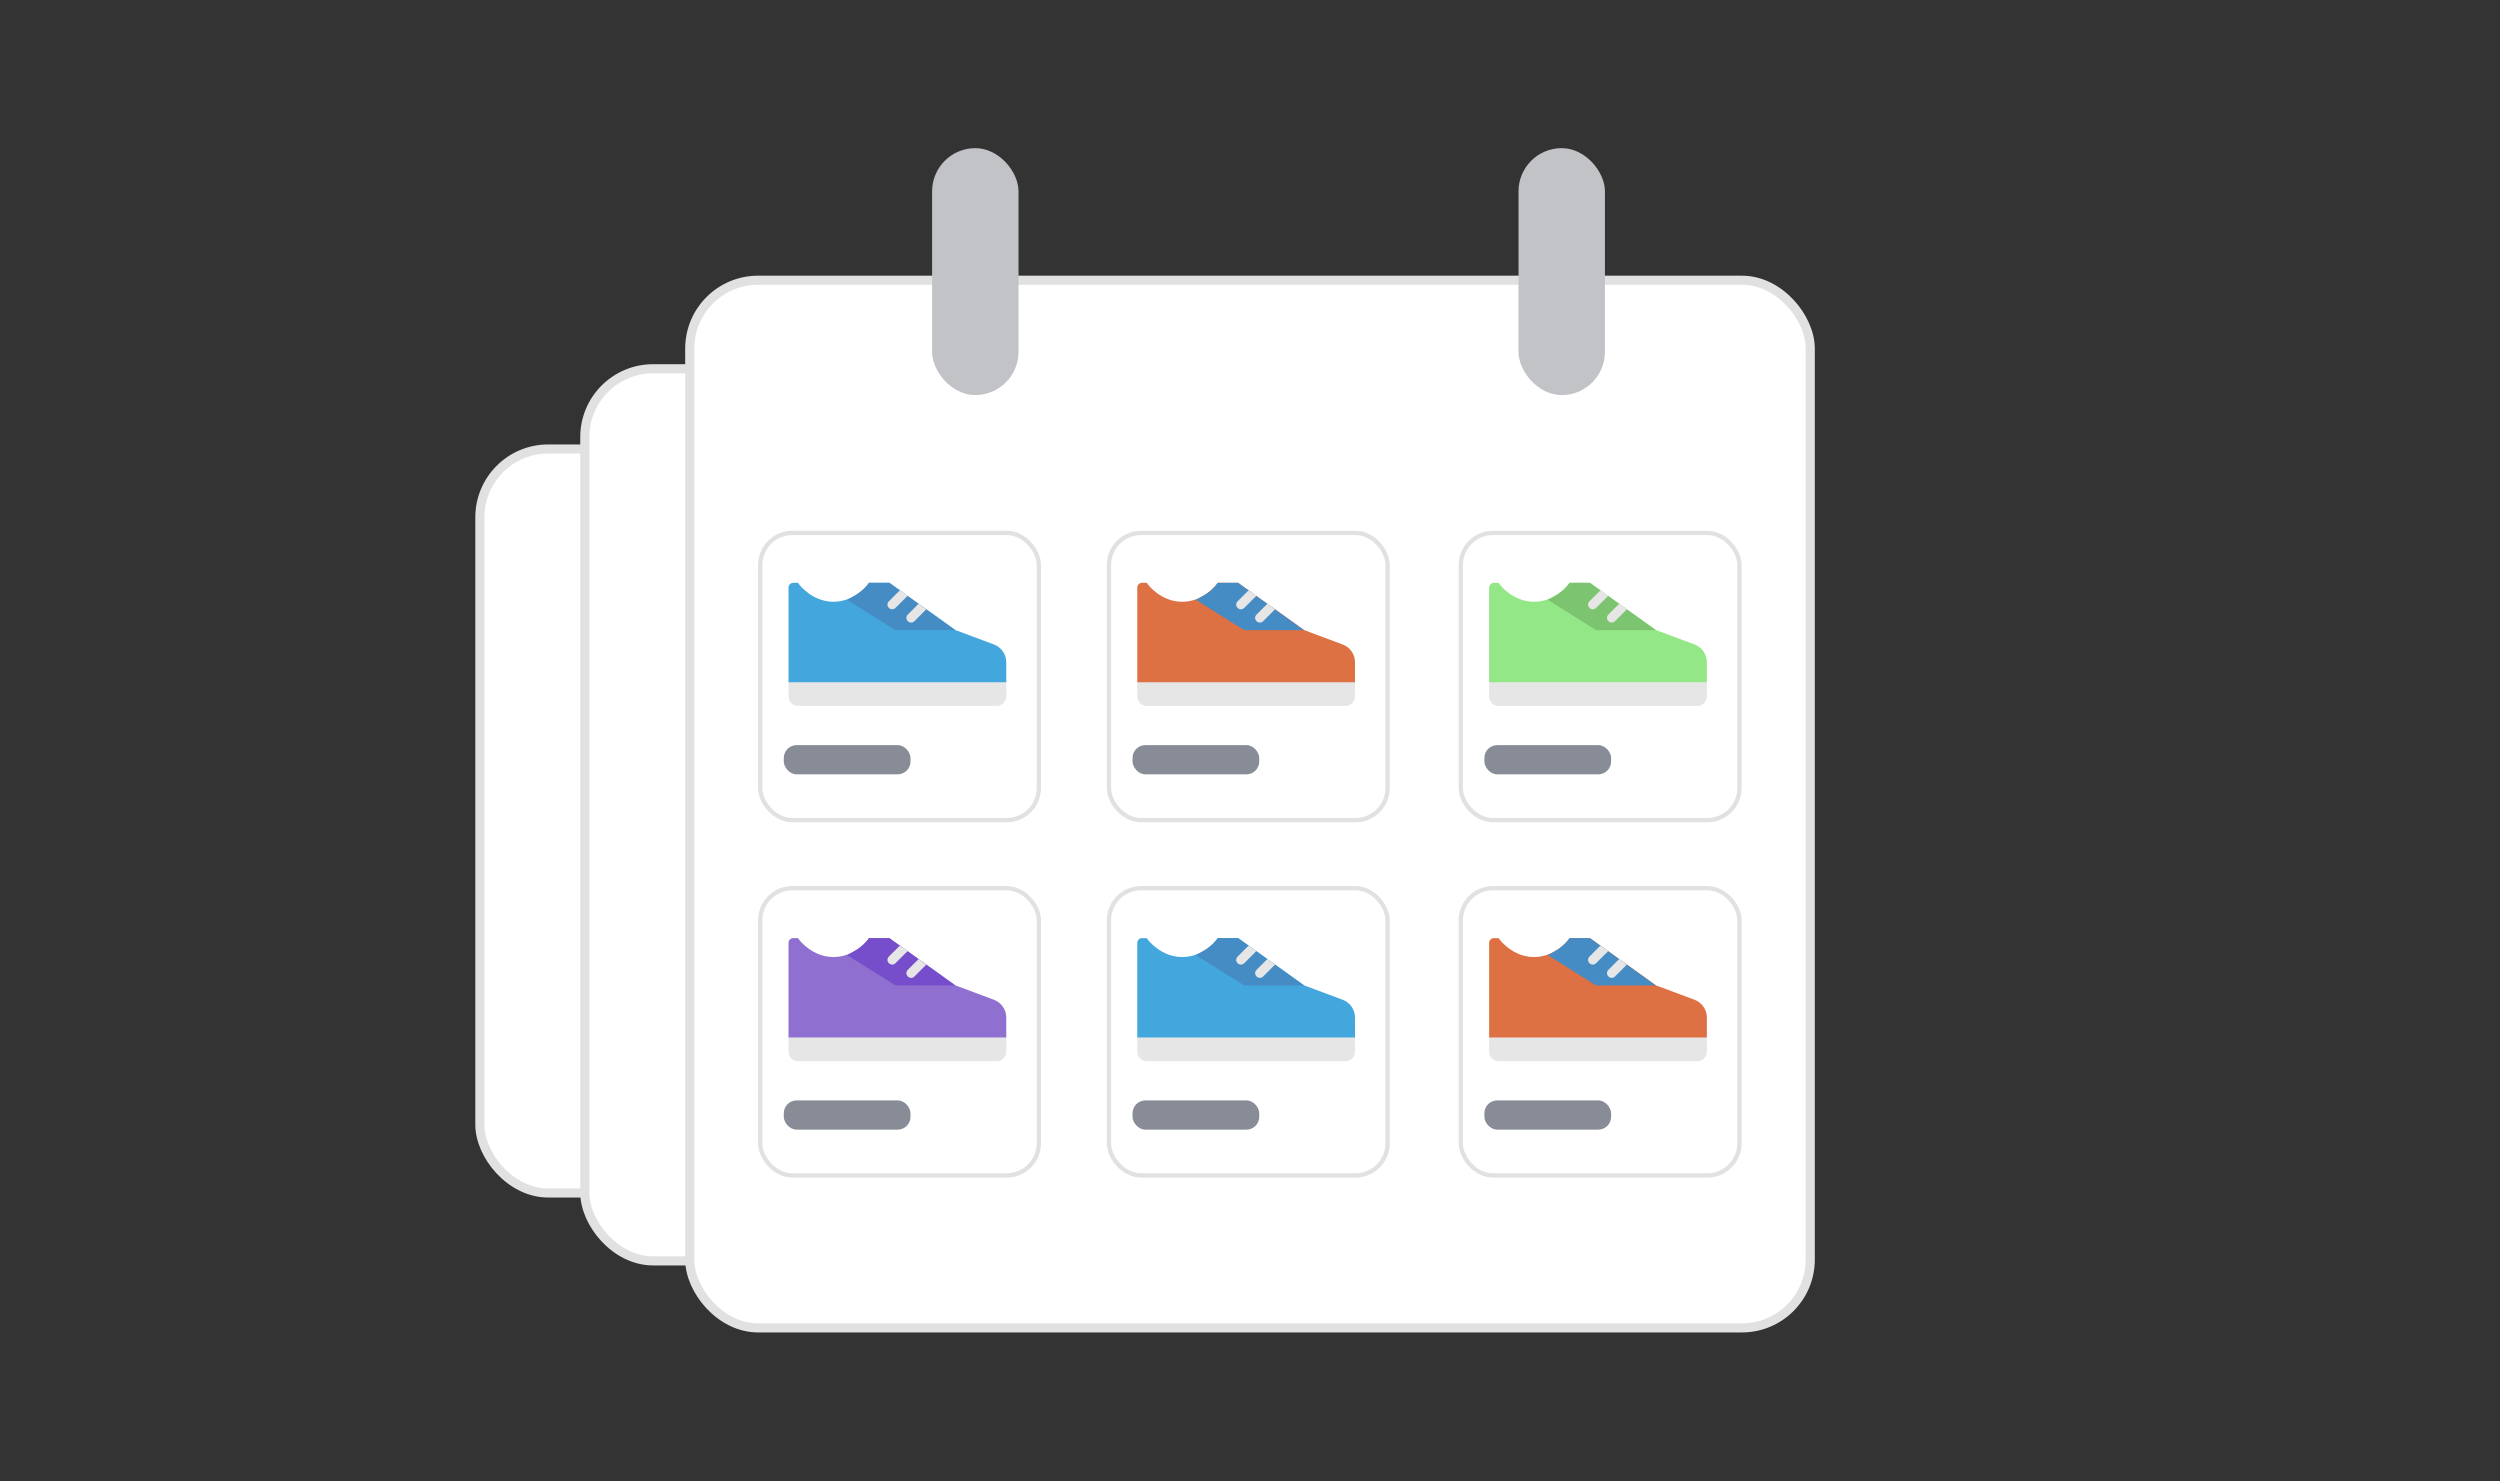 <svg width="405" height="240" viewBox="0 0 405 240" fill="none" xmlns="http://www.w3.org/2000/svg">
<rect x="0" y="0" width="405" height="240" fill="#333333" stroke="none"/>
<rect x="77.738" y="72.738" width="176.524" height="120.524" rx="11.069" fill="white" stroke="#E1E1E1" stroke-width="1.476"/>
<rect x="94.738" y="59.738" width="181.524" height="144.524" rx="11.069" fill="white" stroke="#E1E1E1" stroke-width="1.476"/>
<rect x="111.738" y="45.399" width="181.524" height="169.718" rx="11.069" fill="white" stroke="#E1E1E1" stroke-width="1.476"/>
<rect x="151" y="24" width="14" height="40" rx="7" fill="#C2C3C6"/>
<rect x="246" y="24" width="14" height="40" rx="7" fill="#C2C3C6"/>
<rect x="123.154" y="86.331" width="45.142" height="46.531" rx="5.209" fill="white" stroke="#E1E1E1" stroke-width="0.694"/>
<g clip-path="url(#clip0)">
<path d="M127.74 110.521V112.822C127.74 113.669 128.427 114.356 129.274 114.356H161.481C162.329 114.356 163.015 113.669 163.015 112.822V110.521H127.74Z" fill="#E6E6E6"/>
<path d="M161.022 104.408L154.81 102.086L144.074 94.418H140.777L140.547 94.725C140.547 94.725 138.476 97.485 135.025 97.485C131.575 97.485 129.504 94.725 129.504 94.725L129.274 94.418H128.507C128.084 94.418 127.74 94.761 127.74 95.185V110.522H163.015V107.282C163.015 106.002 162.221 104.857 161.022 104.408Z" fill="#43A6DD"/>
<path d="M144.074 94.418H140.777L140.547 94.725C140.547 94.725 139.78 95.798 138.323 96.565L137.249 97.179L144.884 101.969C145.007 102.046 145.148 102.086 145.292 102.086H154.733L144.074 94.418Z" fill="#458BC4"/>
<path d="M145.761 95.644L143.997 97.408C143.69 97.715 143.69 98.175 143.997 98.482C144.151 98.635 144.381 98.712 144.534 98.712C144.687 98.712 144.917 98.635 145.071 98.482L147.064 96.488L145.761 95.644Z" fill="#E6E6E6"/>
<path d="M147.602 100.859C147.832 100.859 147.985 100.783 148.138 100.629L150.055 98.712L148.829 97.792L147.065 99.556C146.758 99.862 146.758 100.323 147.065 100.629C147.218 100.783 147.448 100.859 147.602 100.859Z" fill="#E6E6E6"/>
</g>
<rect x="126.974" y="120.708" width="20.528" height="4.737" rx="2.083" fill="#878C97"/>
<rect x="123.154" y="143.888" width="45.142" height="46.531" rx="5.209" fill="white" stroke="#E1E1E1" stroke-width="0.694"/>
<g clip-path="url(#clip1)">
<path d="M127.74 168.078V170.379C127.74 171.226 128.427 171.912 129.274 171.912H161.481C162.329 171.912 163.015 171.226 163.015 170.379V168.078H127.74Z" fill="#E6E6E6"/>
<path d="M161.022 161.965L154.81 159.644L144.074 151.975H140.777L140.547 152.282C140.547 152.282 138.476 155.042 135.025 155.042C131.575 155.042 129.504 152.282 129.504 152.282L129.274 151.975H128.507C128.084 151.975 127.74 152.319 127.74 152.742V168.079H163.015V164.839C163.015 163.559 162.221 162.414 161.022 161.965Z" fill="#8F70D0"/>
<path d="M144.074 151.975H140.777L140.547 152.281C140.547 152.281 139.78 153.355 138.323 154.122L137.249 154.735L144.884 159.526C145.007 159.602 145.148 159.643 145.292 159.643H154.733L144.074 151.975Z" fill="#764ECB"/>
<path d="M145.761 153.201L143.997 154.965C143.69 155.272 143.69 155.732 143.997 156.038C144.151 156.192 144.381 156.269 144.534 156.269C144.687 156.269 144.917 156.192 145.071 156.038L147.064 154.045L145.761 153.201Z" fill="#E6E6E6"/>
<path d="M147.602 158.416C147.832 158.416 147.985 158.339 148.138 158.186L150.055 156.269L148.829 155.349L147.065 157.112C146.758 157.419 146.758 157.879 147.065 158.186C147.218 158.339 147.448 158.416 147.602 158.416Z" fill="#E6E6E6"/>
</g>
<rect x="126.974" y="178.265" width="20.528" height="4.737" rx="2.083" fill="#878C97"/>
<rect x="179.65" y="86.332" width="45.142" height="46.531" rx="5.209" fill="white" stroke="#E1E1E1" stroke-width="0.694"/>
<path d="M184.236 110.521V112.822C184.236 113.669 184.922 114.356 185.77 114.356H217.977C218.824 114.356 219.511 113.669 219.511 112.822V110.521H184.236Z" fill="#E6E6E6"/>
<path d="M217.518 104.41L211.306 102.088L200.571 94.419H197.273L197.043 94.726C197.043 94.726 194.973 97.487 191.522 97.487C188.071 97.487 186.001 94.726 186.001 94.726L185.77 94.419H185.004C184.58 94.419 184.237 94.763 184.237 95.186V110.523H219.511V107.283C219.511 106.003 218.717 104.858 217.518 104.41Z" fill="#DD7143"/>
<path d="M200.57 94.418H197.272L197.042 94.725C197.042 94.725 196.275 95.798 194.818 96.565L193.745 97.179L201.38 101.969C201.502 102.046 201.643 102.086 201.787 102.086H211.229L200.57 94.418Z" fill="#458BC4"/>
<path d="M202.257 95.644L200.493 97.408C200.186 97.715 200.186 98.175 200.493 98.482C200.646 98.635 200.876 98.712 201.03 98.712C201.183 98.712 201.413 98.635 201.567 98.482L203.56 96.488L202.257 95.644Z" fill="#E6E6E6"/>
<path d="M204.097 100.859C204.327 100.859 204.481 100.783 204.634 100.629L206.551 98.712L205.324 97.792L203.561 99.556C203.254 99.862 203.254 100.323 203.561 100.629C203.714 100.783 203.944 100.859 204.097 100.859Z" fill="#E6E6E6"/>
<rect x="183.47" y="120.708" width="20.528" height="4.737" rx="2.083" fill="#878C97"/>
<rect x="179.65" y="143.888" width="45.142" height="46.531" rx="5.209" fill="white" stroke="#E1E1E1" stroke-width="0.694"/>
<path d="M184.236 168.078V170.379C184.236 171.226 184.923 171.912 185.77 171.912H217.977C218.825 171.912 219.511 171.226 219.511 170.379V168.078H184.236Z" fill="#E6E6E6"/>
<path d="M217.518 161.965L211.306 159.644L200.57 151.975H197.273L197.043 152.282C197.043 152.282 194.972 155.042 191.522 155.042C188.071 155.042 186 152.282 186 152.282L185.77 151.975H185.003C184.58 151.975 184.237 152.319 184.237 152.742V168.079H219.511V164.839C219.511 163.559 218.717 162.414 217.518 161.965Z" fill="#43A6DD"/>
<path d="M200.57 151.975H197.273L197.043 152.281C197.043 152.281 196.276 153.355 194.819 154.122L193.745 154.735L201.38 159.526C201.502 159.602 201.644 159.643 201.788 159.643H211.229L200.57 151.975Z" fill="#458BC4"/>
<path d="M202.257 153.201L200.493 154.965C200.186 155.272 200.186 155.732 200.493 156.038C200.646 156.192 200.876 156.269 201.03 156.269C201.183 156.269 201.413 156.192 201.567 156.038L203.56 154.045L202.257 153.201Z" fill="#E6E6E6"/>
<path d="M204.097 158.416C204.327 158.416 204.481 158.339 204.634 158.186L206.551 156.269L205.324 155.349L203.561 157.112C203.254 157.419 203.254 157.879 203.561 158.186C203.714 158.339 203.944 158.416 204.097 158.416Z" fill="#E6E6E6"/>
<rect x="183.47" y="178.265" width="20.528" height="4.737" rx="2.083" fill="#878C97"/>
<rect x="236.651" y="86.332" width="45.142" height="46.531" rx="5.209" fill="white" stroke="#E1E1E1" stroke-width="0.694"/>
<path d="M241.237 110.521V112.822C241.237 113.669 241.923 114.356 242.771 114.356H274.978C275.825 114.356 276.512 113.669 276.512 112.822V110.521H241.237Z" fill="#E6E6E6"/>
<path d="M274.519 104.408L268.307 102.086L257.571 94.418H254.274L254.044 94.725C254.044 94.725 251.974 97.485 248.523 97.485C245.072 97.485 243.002 94.725 243.002 94.725L242.771 94.418H242.005C241.581 94.418 241.238 94.761 241.238 95.185V110.522H276.512V107.282C276.512 106.002 275.718 104.857 274.519 104.408Z" fill="#94E786"/>
<path d="M257.571 94.418H254.273L254.043 94.725C254.043 94.725 253.276 95.798 251.819 96.565L250.746 97.179L258.381 101.969C258.503 102.046 258.644 102.086 258.788 102.086H268.23L257.571 94.418Z" fill="#7DC471"/>
<path d="M259.258 95.644L257.494 97.408C257.188 97.715 257.188 98.175 257.494 98.482C257.648 98.635 257.878 98.712 258.031 98.712C258.185 98.712 258.415 98.635 258.568 98.482L260.562 96.488L259.258 95.644Z" fill="#E6E6E6"/>
<path d="M261.098 100.859C261.328 100.859 261.482 100.783 261.635 100.629L263.552 98.712L262.325 97.792L260.561 99.556C260.255 99.862 260.255 100.323 260.561 100.629C260.715 100.783 260.945 100.859 261.098 100.859Z" fill="#E6E6E6"/>
<rect x="240.471" y="120.708" width="20.528" height="4.737" rx="2.083" fill="#878C97"/>
<rect x="236.651" y="143.888" width="45.142" height="46.531" rx="5.209" fill="white" stroke="#E1E1E1" stroke-width="0.694"/>
<path d="M241.237 168.078V170.379C241.237 171.226 241.923 171.912 242.771 171.912H274.978C275.825 171.912 276.512 171.226 276.512 170.379V168.078H241.237Z" fill="#E6E6E6"/>
<path d="M274.519 161.965L268.307 159.643L257.571 151.975H254.274L254.044 152.281C254.044 152.281 251.974 155.042 248.523 155.042C245.072 155.042 243.002 152.281 243.002 152.281L242.771 151.975H242.005C241.581 151.975 241.238 152.318 241.238 152.741V168.078H276.512V164.838C276.512 163.559 275.718 162.414 274.519 161.965Z" fill="#DD7143"/>
<path d="M257.571 151.975H254.273L254.043 152.281C254.043 152.281 253.276 153.355 251.819 154.122L250.746 154.735L258.381 159.526C258.503 159.602 258.644 159.643 258.788 159.643H268.23L257.571 151.975Z" fill="#458BC4"/>
<path d="M259.258 153.201L257.494 154.965C257.188 155.272 257.188 155.732 257.494 156.038C257.648 156.192 257.878 156.269 258.031 156.269C258.185 156.269 258.415 156.192 258.568 156.038L260.562 154.045L259.258 153.201Z" fill="#E6E6E6"/>
<path d="M261.098 158.416C261.328 158.416 261.482 158.339 261.635 158.186L263.552 156.269L262.325 155.349L260.561 157.112C260.255 157.419 260.255 157.879 260.561 158.186C260.715 158.339 260.945 158.416 261.098 158.416Z" fill="#E6E6E6"/>
<rect x="240.471" y="178.265" width="20.528" height="4.737" rx="2.083" fill="#878C97"/>
<defs>
<clipPath id="clip0">
<rect width="36.808" height="36.808" fill="white" transform="translate(126.974 85.984)"/>
</clipPath>
<clipPath id="clip1">
<rect width="36.808" height="36.808" fill="white" transform="translate(126.974 143.541)"/>
</clipPath>
</defs>
</svg>
